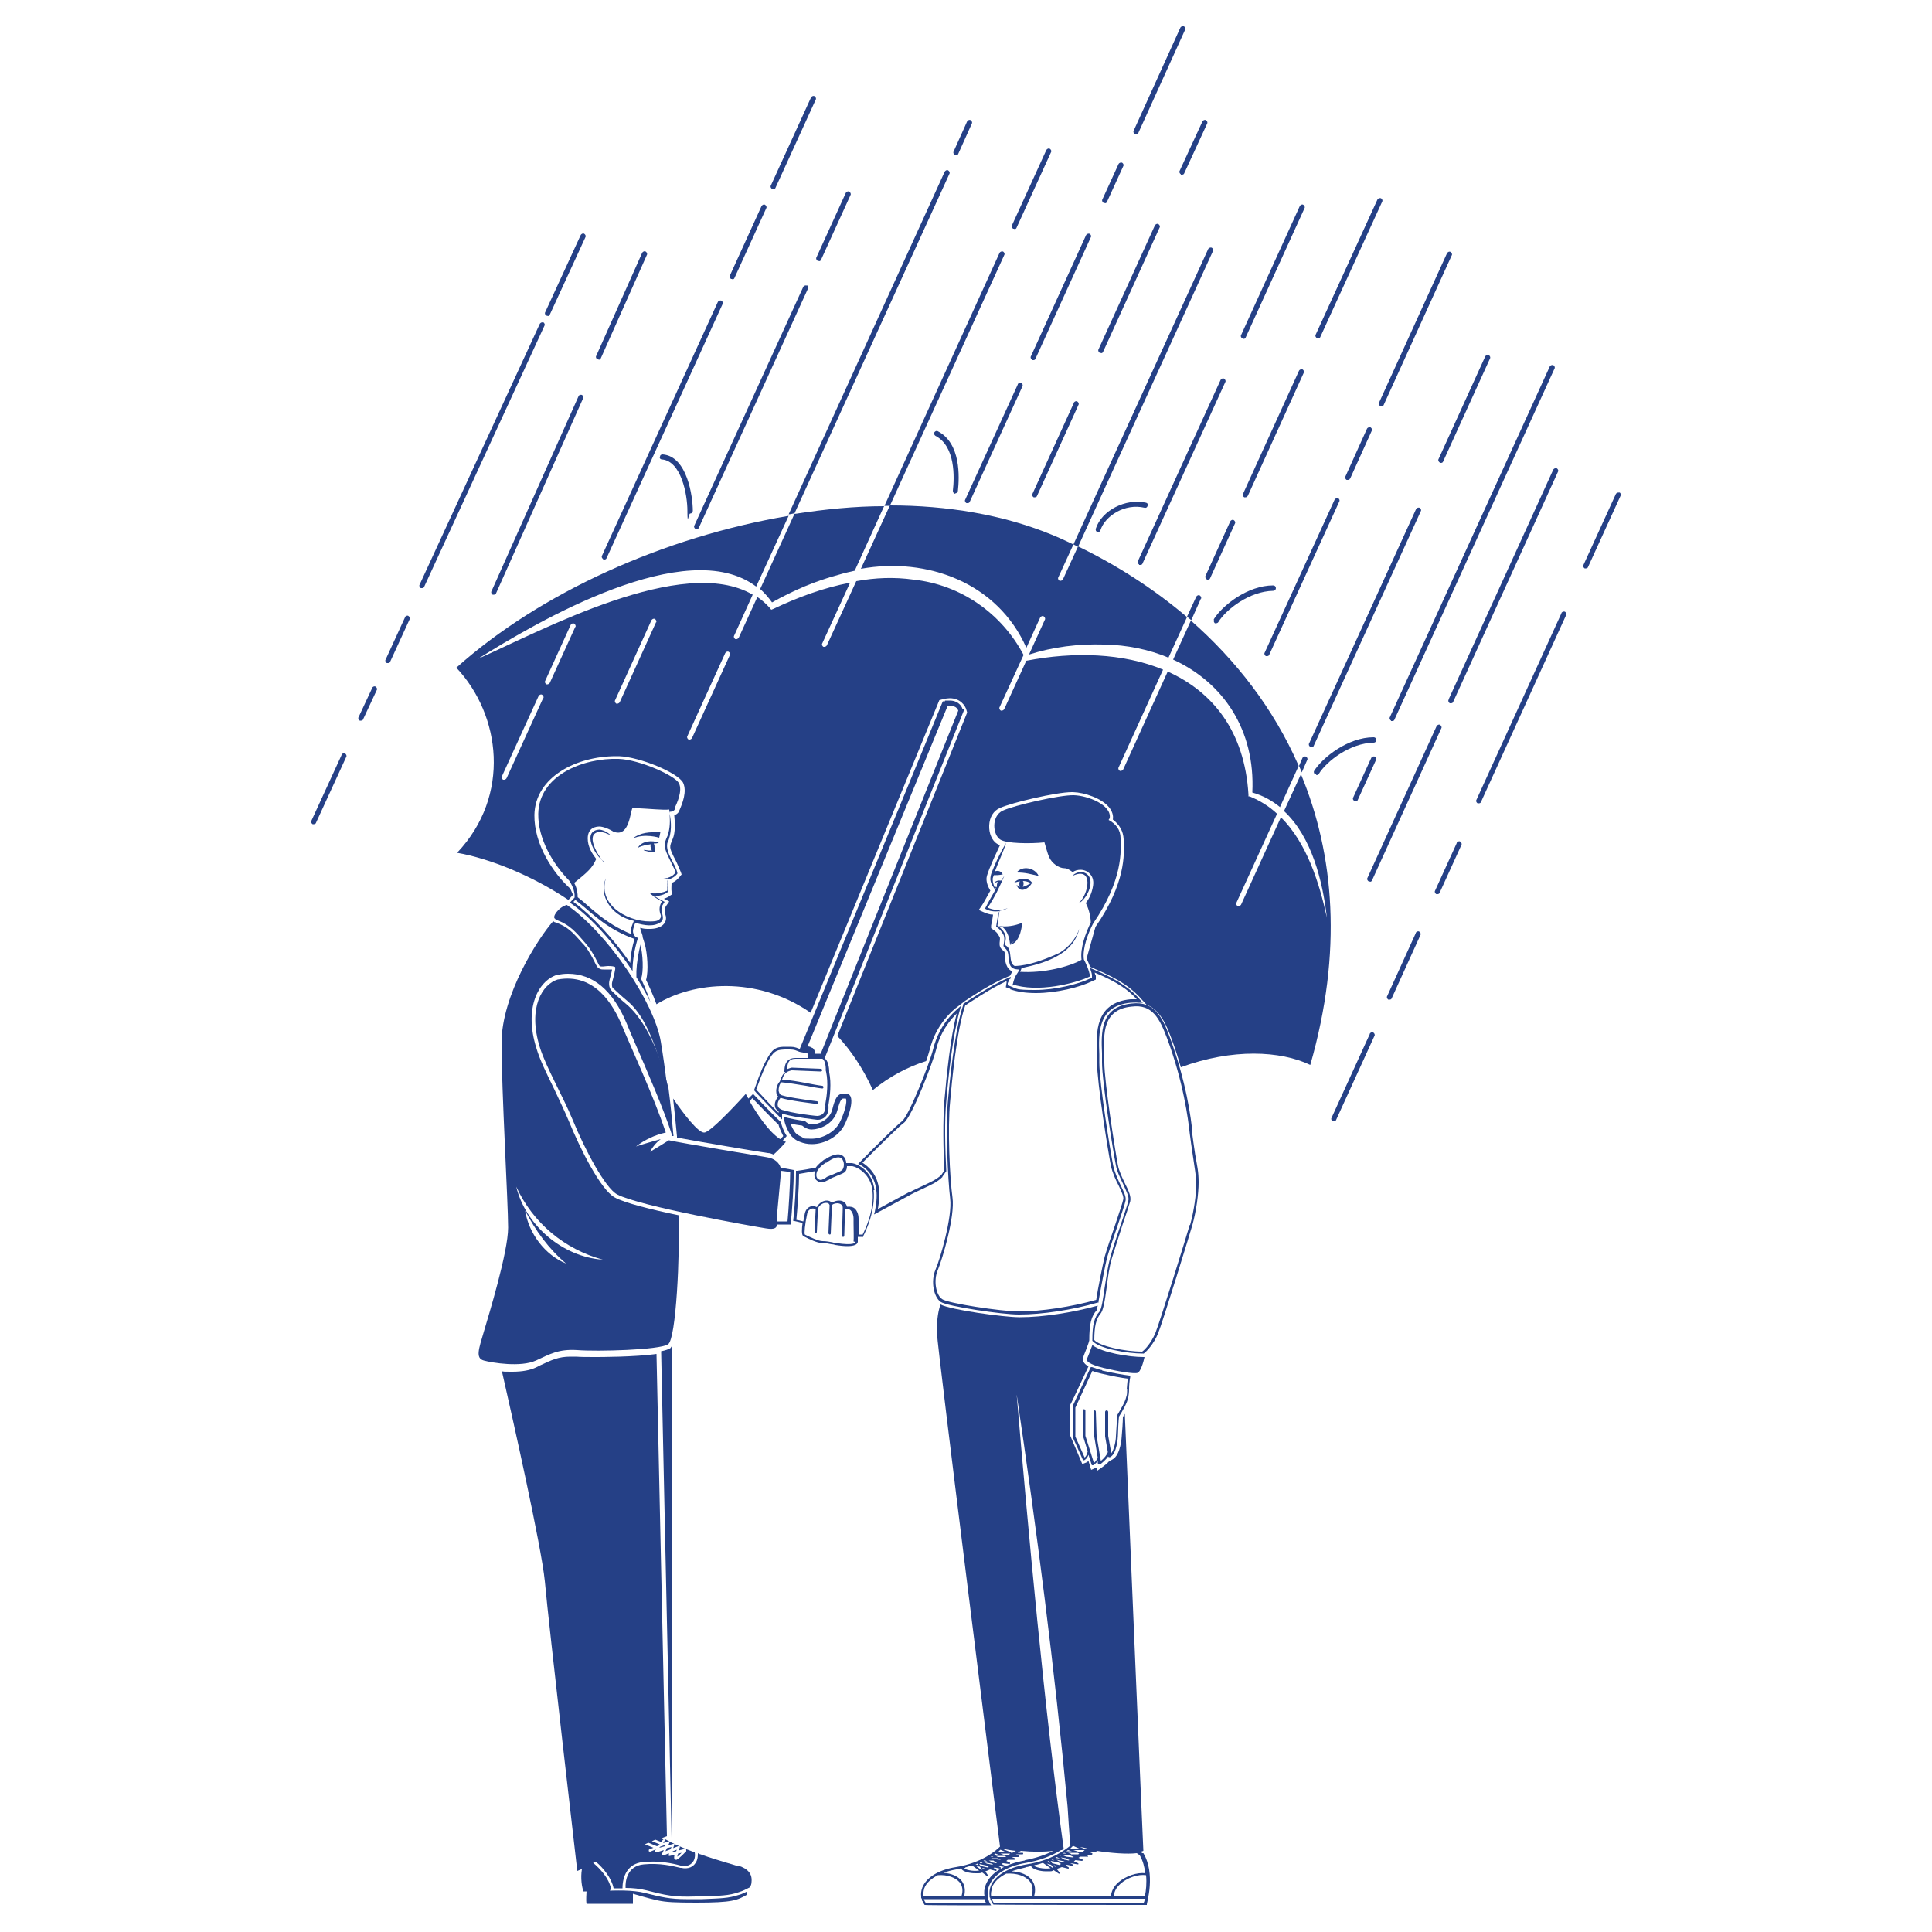 <?xml version="1.0" encoding="UTF-8"?>
<svg id="Layer_1" xmlns="http://www.w3.org/2000/svg" version="1.1" viewBox="0 0 500 500">
  <!-- Generator: Adobe Illustrator 29.1.0, SVG Export Plug-In . SVG Version: 2.1.0 Build 142)  -->
  <defs>
    <style>
      .st0 {
        fill: #254086;
      }
    </style>
  </defs>
  <polygon class="st0" points="170.6 478.2 172.1 477.8 172.3 477.4 170.9 477.9 170.6 478.2"/>
  <polygon class="st0" points="173.8 478 172.6 478.3 172.2 479.1 173.5 478.6 173.8 478"/>
  <path class="st0" d="M190.8,482.9c-1-.3-1.9-.6-3-.9-1.7-.5-3.7-1.1-6.5-2.1-.2,0-.5-.2-.7-.3,0,.6,0,1.3-.3,2-.7,1.6-2.2,2.2-4,1.8h-.2c-2.1-.5-5.4-1.3-9.5-.9-4.4.4-4.8,4.5-4.7,6.1,1.9,0,3.7.2,5.3.6,5.1,1.3,7.1,1.8,12.9,1.6h1.8c4.6-.2,6.7-.2,9.3-1.1,1-.3,2-.8,2.9-1.3.2-.4.4-.8.4-1.4.2-2-.9-3.4-3.5-4.2Z"/>
  <path class="st0" d="M158.1,488.7c-.5-2.6-2.8-5.1-4.6-6.6l.7-.3c2,1.7,4.1,4.3,4.6,6.9.8,0,1.5,0,2.3,0,0-3.1,1.3-6.4,5.3-6.8,4.2-.4,7.5.3,9.7.9h.2c2.1.5,3-.8,3.3-1.4.3-.7.3-1.4.2-2-3.3-1.2-6.3-2.6-7.8-3.5.1.1.2.3,0,.5l-.4.6,1.2-.4c.1,0,.3,0,.4,0,0,.1.1.2,0,.4l-.3.6,1.3-.4c.1,0,.3,0,.3,0,0,0,.1.2,0,.3l-.3.8,1.3-.5c.1,0,.3,0,.4,0,0,.1.1.2,0,.4-.1.2-.2.5-.3.7l1.6-.4c.1,0,.3,0,.4.2,0,.1,0,.3,0,.4-.2.2-1.8,1.9-2.5,2.2,0,0-.1,0-.2,0-.1,0-.2,0-.3-.1,0,0-.3-.3,0-1.2l-1.2.3c-.1,0-.3,0-.3,0,0,0-.1-.2,0-.3v-.4c.1,0-1.4.6-1.4.6-.1,0-.3,0-.4,0,0,0-.1-.2,0-.4l.5-1-1.9.6c-.1,0-.3,0-.4-.1,0-.1,0-.3,0-.4l.3-.3-1.5.6c-.2,0-.4,0-.4-.2,0-.2,0-.4.2-.4l1-.4-2.2-.9.9-.4,2.2.9s0,0,0,0l.5-.2.2-.3-2-.8.9-.4,1.5.6.4-.5c.1-.1.3-.2.4,0-.3-.2-.5-.3-.7-.4,0,0-.1,0-.2,0l1.6-.6-2.7-124.8c-5.5.8-15,.8-15.6.8-2.2,0-4,0-5.2-.1-.5,0-1.1,0-1.5,0-3.1,0-4.9.9-7.7,2.2l-1.2.6c-1.5.7-3.5,1.1-6.1,1.1s-1.8,0-2.7-.1c2.7,11.9,10.2,45.2,11.1,54.3,1,11.2,8.4,75,8.4,75l1.2-.5c-.4,2.4,0,4.7.4,5.8,1.3,0,2.8,0,4.3,0,.8,0,1.7,0,2.5,0Z"/>
  <path class="st0" d="M181.8,491.5h-1.8c-.9,0-1.7,0-2.4,0-4.2,0-6.3-.5-10.7-1.6-3.1-.8-7.5-.7-11.3-.5-1.3,0-2.6,0-3.8,0,0,.7-.2,2.2,0,3.3h12v-2.6s4,1.2,6.3,1.7c2.3.5,4.6.6,10.2.6,9.3,0,10.5-.6,13.1-2.1v-.8c-1,.5-2,.9-2.2.9-2.7.9-4.8.9-9.5,1.1Z"/>
  <path class="st0" d="M175.3,480.5c.3-.2.7-.6,1.1-1l-.9.2c-.1.3-.2.5-.2.7Z"/>
  <path class="st0" d="M175.2,478.7l-1.1.4v.3c-.1,0,.9-.3.9-.3,0-.1.1-.3.2-.4Z"/>
  <path class="st0" d="M138.5,352.2c3.9-1.8,6-3.1,10.9-2.8,5,.4,21.3,0,23.5-1.5,2.1-1.4,3.1-23.4,2.7-33.4-7.2-1.5-14-3.2-16.5-4.6-3.7-2-9.1-12.9-11.9-19.8-1.1-2.6-2.5-5.5-3.8-8.3-1.9-3.9-3.7-7.5-4.6-10.6-3.2-10.2.4-17.3,5.3-18.9,1.1-.2,2-.3,2.9-.3,6.5,0,11.6,4.3,15.2,12.9.5,1.3,1.3,3.1,2.2,5.2,2.9,6.7,7.3,16.7,9.6,23.9,0,0,.2,0,.3,0-.4-4.4-.8-8.6-1.3-12.4-3.1-12.1-7.1-18.6-11.1-21.9-1.5-1.2-3.1-2.8-3.6-3.3-.9-.9-.7-2.3-.5-3,.2-.8.5-1.8.6-2.5-.2,0-.4,0-.7,0h0c-.2,0-.4,0-.6,0-.3,0-.6,0-.8,0-.5,0-.9,0-1.3-.3-.4-.2-.6-.6-1.1-1.6-.6-1.2-1.5-3-2.8-4.5l-.3-.3c-2.4-2.7-3.8-4.4-7.1-5.5-.2,0-.4-.2-.5-.3,0,0,0,.1-.2.2-3.7,4.2-13.2,18.9-13.2,31.3s1.7,41.5,1.7,47.8-5,22.6-6.3,27c-1.3,4.4-2.2,6.8,0,7.4,2.2.6,9.6,1.8,13.5,0ZM135.9,313.3c2.7,5.2,6.1,9.9,10.6,13.7-5.5-2.2-9.7-7.9-10.6-13.7ZM156,326c-10.4-.7-20-8.9-22.4-18.9,4.3,9.4,12.5,16.2,22.4,18.9Z"/>
  <path class="st0" d="M173.8,475.6s0,0,0,0h.2c0,.1,0-127.4,0-127.4-.2.3-.4.5-.5.7-.5.3-1.3.6-2.4.8l2.7,125.9Z"/>
  <path class="st0" d="M156.1,223c-1.4-1.7-4.8-7.3-1-7.7,1,0,2.1.4,3.1,1-.8-.8-1.8-1.4-3-1.6-4.8.2-1.3,6.7,1,8.2Z"/>
  <path class="st0" d="M165.1,219.4c1.1-.6,2.1-.7,3.3-.9,0,.2-.1.5,0,.8,0,.3.2.6.3.8-.3,0-.8,0-.9,0-1.6-.3-1.7-.1,0,.3.5,0,1.1.2,1.6,0,0-.3,0-.5,0-.8,0,0,0-.1,0-.2,0-.4,0-.7-.2-1.1.4,0,.8,0,1.3-.2-1.7-.7-4.2-.5-5.3,1.1Z"/>
  <path class="st0" d="M163.8,217c3-1.4,6.8-.2,6.8-.2l.3-1.4c-2.9-.1-5,0-7.2,1.6Z"/>
  <path class="st0" d="M261.9,254.7c6.6,2.3,16.4-.2,20.2-2-.2-1.6-1.2-3.7-1.6-4.4,0,0,0,0,0,0-.4-2.9,1.1-6.8,2.4-9.3,7.8-11.4,7.2-18.8,7.1-22.1,0-2.1-1.2-3.7-3.1-4.7.1-.2.3-.4.3-.5.5-3.4-5.7-5.8-9.3-5.9-3.6-.1-15.4,2.6-18.4,4-3,1.4-2.6,6.3-.6,7.5,1.6,1,7.6,1.1,11.4.7.4,1.3.8,2.9,1.2,3.8.7,1.6,2.5,2.9,4,2.9.7,0,1.4.5,2.1,1,.6-.4,1.3-.6,2-.6,1,0,1.9.4,2.5,1.1.5.5,1,1.5.8,2.9-.3,2.1-1.1,3.6-1.9,4.6.6,1.2,1.2,2.9,1.3,5-1.3,2.7-2.8,6.6-2.4,9.7-3.2,1.8-9.9,3.5-15.9,3.1.2-.4.3-.7.4-1,.8-.1,1.7-.4,2.3-.5,5.3-1.3,11.3-3.8,12.6-9.6-.8,2.5-2.8,4.8-5.1,6.2-3.5,1.6-7.8,3.3-11.6,3.4-1.8-.9-.4-4.2-2.3-5.3-.4-.3,0-1.2,0-1.8,0-1.5-1-2.5-2.1-3.3.4.1.8.2,1.2.3,1.4,1,1.9,3.1,2,4.6h0c1.1-.2,1.8-1.1,2.3-2.1.5-1.1.7-2.4.9-3.6-2,.8-4.2,1.2-6.3.8,0,0-.1-.1-.2-.1.3-.6.3-2.7.6-3.8.7-.1,1.5-.3,2.1-.7-1.7.8-3.6.6-5.2-.1,1.8-2.6,3.1-5.4,4.3-8.2-.3.4-.5.8-.8,1.2-.7-.1-1.4,0-1.9.7.3-.2.7-.3,1-.4,0,.2-.2.5-.2.8,0,.2,0,.3,0,.4,0,0-.1.2-.2.3-.1-.2-.2-.3-.4-.5,0,.3.2.5.3.7,0,0,0,.1-.1.2-.4-.9-.7-1.7-.7-2.6,0-.3.2-.7.3-1,.8,0,1.2,0,2.3-.2-.3-.8-1.2-1.1-2-.8.9-2.5,2.1-4.9,2.9-7.4-1.2,2-2.2,4-3.1,6.1-.4,1.1-1,2-1,3.4.1,1.1.7,1.9,1.3,2.7-.9,1.6-1.8,3.1-2.6,4.7v.2c1,.6,2.4.8,3.6.6-.4,1.3-.6,2.7-.8,4,.6.4,1.1.9,1.5,1.5.9,1.1.6,2.1.4,3.4,0,.3.2.5.3.6,1.3,1,.8,2.3,1.2,3.7.2,1.6,1.3,1.9,2.6,1.9-.1.3-.3.7-.6,1.1-.8,1-1.2,3.2-1.2,3.2ZM262.4,243.6c-.3.3-.6.5-1,.6.4-.2.7-.4,1-.6ZM258.8,227.8s0,0,0,0c0,0,0,0,0,.1,0,0,0-.1,0-.1Z"/>
  <path class="st0" d="M261.4,253.5l.2-.7-.7.3c-4.8,2-11.5,6.7-11.6,6.7h0c0,0,0,.2,0,.2-2.3,6.8-3.6,20.6-4,25.1-.6,7,0,20.1.6,25.1.6,4.7-2.6,15.7-3.8,18.4-1.3,3.1-.4,7.1,1.3,8.3,1.7,1.2,16,3.3,20.2,3.3h.2c5.8,0,13.9-1.2,20.3-3.1h.2c0,0,0-.3,0-.3.3-1.9,1.8-9.8,2.2-11.3.7-2.4,1.8-5.6,2.8-8.5.9-2.7,1.8-5.3,2-6.3.2-.9-.5-2.4-1.3-4-.7-1.5-1.5-3.2-1.9-5-.7-3.4-3.6-21.4-3.6-26.7s0-1.4,0-2.1h0c-.2-5.4-.5-12.6,8.1-13.4.6,0,1.3-.1,2,0,.1,0,.2,0,.3,0h.9c0,.1-.6-.6-.6-.6-2.4-2.8-5.4-5.2-12.4-8.1l-.7-.3.2.7c.2.5.3,1,.3,1.3v.5c0,0-.4.2-.4.2-3.1,1.5-9.1,3-14.3,3s-4.6-.3-6.5-1l-.6-.2v-.6c.2-.2.2-.6.4-1.1ZM261.4,256c1.9.7,4.2,1,6.7,1,5.3,0,11.4-1.5,14.6-3.1l.9-.4v-1c-.2-.2-.2-.5-.3-.8,6,2.5,8.7,4.5,10.9,6.9-.5,0-1.1,0-1.6,0-9.3.9-8.9,8.8-8.7,14h0c0,.9,0,1.6,0,2.2,0,5.4,2.9,23.4,3.6,26.9.4,1.8,1.2,3.6,2,5.1.6,1.3,1.4,2.9,1.2,3.6-.2,1-1.1,3.5-2,6.3-1,2.9-2.1,6.1-2.8,8.5h0c-.4,1.5-1.9,8.9-2.2,11.2-6.3,1.8-14.3,3-19.9,3h-.2c-4.4,0-18.4-2.1-19.8-3.2-1.5-1-2.3-4.7-1.1-7.5,1.2-2.9,4.5-13.9,3.8-18.8-.7-5-1.3-17.9-.6-24.9.4-4.5,1.6-18.1,3.9-24.8.8-.5,6.3-4.3,10.7-6.3,0,.2,0,.3,0,.4l-.2,1.2,1.2.4Z"/>
  <path class="st0" d="M308.6,293.2c-.3-3.6-1.6-13.3-5.9-24.9-1.9-5.1-4-9.3-9.8-8.6-8.3.8-7.9,7.8-7.7,12.9,0,.8,0,1.6,0,2.3,0,5.3,2.9,23.2,3.6,26.7.3,1.7,1.2,3.4,1.9,4.9.8,1.8,1.6,3.3,1.3,4.3-.2,1-1.1,3.5-2,6.3-1,2.9-2.1,6.1-2.7,8.5-.6,2.1-1,5-1.4,7.5-.4,2.8-.8,5.8-1.4,6.4-1.3,1.4-1.8,3.4-1.8,7.3h0c0,.1,0,.2,0,.2,1.6,2,9,3.3,13.1,3.3h.2c.8-.6,2.6-2.5,3.7-5.2,1.1-2.6,8.4-26.3,8.9-28.1,1-3.6,1.6-8.1,1.6-11s-.4-4.3-.9-7.3c-.3-2-.6-4.1-.8-5.7ZM307.9,317c-.5,1.8-7.8,25.4-8.9,28-1.1,2.6-2.7,4.3-3.4,4.8-4.5,0-11-1.4-12.4-3,0-3.6.5-5.5,1.6-6.8.7-.8,1.1-3.1,1.6-6.8.3-2.5.7-5.4,1.3-7.4.7-2.3,1.8-5.6,2.7-8.5,1-2.9,1.8-5.4,2.1-6.4.3-1.3-.5-2.9-1.4-4.7-.7-1.5-1.5-3.1-1.8-4.7-.7-3.7-3.5-21.5-3.5-26.5s0-1.5,0-2.3c-.2-5.1-.5-11.5,7.1-12.2h0c5.3-.7,7.2,3.1,9.1,8.1,4.3,11.5,5.5,21.1,5.9,24.7.2,1.6.5,3.7.8,5.7.4,2.8.9,5.6.9,7.2,0,2.9-.6,7.2-1.6,10.8Z"/>
  <path class="st0" d="M294.4,355.3c.7-.2,1.5-2.6,1.8-4.1h0s-.3,0-.3,0c-3.6,0-10.7-1.1-13.2-3.1-.5,1.3-1.2,3.2-1.4,3.6-.3.5.6,1.4,4.2,2.3,3.7.9,7.9,1.6,8.9,1.3Z"/>
  <path class="st0" d="M285.3,354.6c-1-.2-1.9-.5-2.7-.8-.2,0-.4,0-.4.2l-4.6,9.9s0,0,0,.2v7.7c0,0,0,0,0,.1l2.6,5.8c0,0,.1.2.2.2,0,0,0,0,.1,0s.1,0,.1,0c0,0,.7-.3,1.1-1.4l.8,2.5c0,0,0,.2.2.2,0,0,0,0,.1,0s0,0,.1,0c0,0,.6-.3,1.2-1.1v.6c.1.1.2.2.3.3,0,0,0,0,.1,0,0,0,.1,0,.2,0,.5-.4,1.5-1.2,2.1-2.1,0,0,0,.2.2.2.1,0,.2,0,.3,0,1.8-.9,2-5.3,2-5.4,0-.9.2-4.5.3-5.1,1-1.6,2.1-3.5,2.4-5,.1-.6.2-1.3.2-2.1,0-1,.1-2.1.3-3.1,0,0,0-.2,0-.3,0,0-.1-.1-.2-.1-1.7-.2-4.4-.7-7.1-1.3ZM291.7,359.4c0,.8,0,1.5-.2,2-.3,1.5-1.7,3.7-2.4,4.9,0,0,0,.1,0,.2,0,0-.2,4.2-.3,5.2,0,1.2-.5,3.5-1.2,4.4l-.8-4.5v-6.2c0-.2-.2-.4-.4-.4s-.4.2-.4.4v6.3s.7,4.1.7,4.1c-.2.7-1,1.6-1.8,2.3l-1.1-6.5-.2-6.3c0-.2-.2-.3-.3-.3h0c-.2,0-.3.2-.3.4l.2,6.4.9,5.5c-.4.7-.7,1.1-1,1.3l-1-3.2s0,0,0,0l-1.2-3.8c0-.6,0-5.7,0-6.5,0-.2-.1-.3-.3-.4h0c-.2,0-.3.1-.3.3,0,.8,0,6.4,0,6.6,0,0,0,0,0,.1l1.2,3.9c-.2.9-.5,1.4-.8,1.6l-2.4-5.4v-7.5l4.4-9.5c.7.3,1.5.5,2.4.7,2.6.6,5.1,1.1,6.8,1.3-.2,1-.2,2-.3,2.8Z"/>
  <path class="st0" d="M202,302.1h0c-.3-1-1.4-2.3-3.5-2.6-2.5-.4-22.2-3.7-25.4-4.4-1.6,1-3.2,2-4.9,3,.7-1.3,1.6-2.4,2.8-3.3-2.1.6-4.3,1.2-6.4,1.9,2.2-1.7,4.9-3,7.7-3.6-3.1-9.4-9.3-22.7-11.3-27.6-2.2-5.3-7-13.8-16.7-12-3.9,1.2-7.8,7.2-4.6,17.5,1.6,5.2,5.9,12.5,8.5,18.8,3.2,7.8,8.4,17.6,11.5,19.3,5.8,3.1,35.4,8.3,38.5,8.8,2.4.4,2.8-.2,2.9-1h3.5c.4-3.1.9-11.1.8-14.1l-3.3-.6ZM203.9,316.1h-2.9c0,0,0-.2,0-.2,0-1.3,1.1-11.5,1.1-12.9h0c0,0,2.4.3,2.4.3,0,3.1-.4,9.7-.7,12.9Z"/>
  <path class="st0" d="M226.3,308c-.5-5-4.4-6.8-5.8-7-.3,0-.8,0-1.5,0,0-.7-.3-1.4-.8-1.8-1.2-1.1-3.5,0-4.7.9h-.2c-.6.5-1.4,1-2.2,2.1h-.1c-1.5.3-3.1.6-4.7.8h-.3s0,.3,0,.3c0,3.3-.3,9.3-.7,12.4v.3s.3,0,.3,0c.6.1,1.3.3,2.1.5-.2,1.5-.3,3.1.2,3.4,0,0,.2.1.4.2,1,.5,3.1,1.6,4.5,1.6,1.1,0,1.7.2,2.4.3.3,0,.7.1,1,.2,1.2.2,2.3.3,3.1.3,1.7,0,2.6-.4,2.7-1.1,0-.3,0-.8,0-1.3.1,0,.2,0,.3,0,.3,0,.6,0,.9,0h.2s0-.2,0-.2c.8-1.5,3.2-6.8,2.7-11.9ZM213.7,300.9h.2c1.4-1.1,3.1-1.8,3.9-1.1.4.4.6,1,.6,1.6s-.2,1.3-.6,1.5c-.4.3-1,.5-1.7.8-.6.3-1.3.5-1.9.8-.2,0-.3.2-.5.3-.9.5-1.3.8-2,.3-.7-.5-.4-1.8-.1-2.2.7-1.1,1.4-1.5,2.1-2ZM221.4,321.4c0,.2-.4,1-5,.3-.4,0-.7-.1-1-.2-.7-.1-1.4-.3-2.5-.3-1.2,0-3.3-1.1-4.2-1.5-.2-.1-.4-.2-.4-.2-.2-.3,0-2.6.6-5.4.2-.9.8-1.2,1.1-1.3.4-.1.8,0,1.1.1l-.3,5.8c0,.2.1.3.3.4h0c.2,0,.3-.1.3-.3l.3-6c.2-.8,1.2-1.5,2-1.5.4,0,.8,0,1,.6,0,0,0,0,0,0l-.3,7.2c0,.2.1.3.3.4h0c.2,0,.3-.1.3-.3l.3-7c0,0,0-.1,0-.2,0-.3.7-.6,1.4-.6h0c.4,0,1.5.2,1.4,1.3l-.2,7.1c0,.2.1.3.3.3h0c.2,0,.3-.1.3-.3l.2-6.8c.5-.1,1-.1,1.3.1.5.4.9,1.2.9,2.3v1.2c0,1.7.1,3.9,0,4.7ZM223.1,319.5c-.3,0-.6,0-.9,0,0-.9,0-1.9,0-2.9v-1.2c0-1.3-.5-2.3-1.2-2.8-.3-.2-.9-.4-1.8-.3-.2-.9-.9-1.6-2-1.6-.7,0-1.4.2-1.9.6-.3-.4-.8-.6-1.3-.6h-.1c-.9,0-2,.7-2.5,1.7-.4-.2-1-.3-1.5-.2-.8.2-1.4.9-1.6,1.8,0,0-.2,1-.4,2.1-.7-.2-1.3-.3-1.8-.4.3-3.1.7-8.6.7-11.9,1.4-.2,2.7-.5,4.1-.7-.2.8-.3,1.9.6,2.5.4.3.7.4,1.1.4.6,0,1.1-.3,1.7-.6.2,0,.3-.2.5-.3.5-.3,1.2-.5,1.8-.8.7-.3,1.3-.5,1.8-.8.5-.3.8-.9.8-1.7.6,0,1.1,0,1.4,0,1.5.3,4.8,2.2,5.2,6.4.5,4.8-1.7,9.7-2.6,11.4Z"/>
  <path class="st0" d="M243.9,304.5l1-1.4h0c-.3-5.6-.5-13.2,0-18.1.6-7.1,1.7-17.2,3.5-23.6l.3-1.1-.9.8c-4,3.5-5.6,7.6-6.3,10.4-1,4-6.4,17.5-8.1,18.7-1.2.9-6.7,6.3-11,10.7l-.3.3.4.2c1.2.6,3.9,2.6,4.3,6.7.2,1.6,0,3.5-.4,5.5l-.2.7,9.6-5.2c1.1-.6,2.1-1,3.1-1.5,1.9-.9,3.6-1.6,5-3ZM235.5,308.4l-8.3,4.5c.3-1.8.4-3.4.3-5-.4-4.1-2.9-6.1-4.3-7,6-6,9.7-9.6,10.7-10.3,2.1-1.5,7.6-15.8,8.4-19.1.6-2.5,2-6,5.3-9.2-1.7,6.5-2.6,15.9-3.2,22.6-.4,5-.3,12.5,0,18l-.8,1.2c-1.3,1.2-2.9,1.9-4.8,2.8-1,.5-2,.9-3.1,1.5Z"/>
  <path class="st0" d="M283.9,339c0-.1.2-.3,0,0h0Z"/>
  <path class="st0" d="M295.6,479.6c-.1-.1-.3-.3-.4-.4.2,0,.5-.1.7-.2-.5-10.6-3.3-77.5-4.8-113.1-.2.3-.4.6-.5.9,0,.9-.2,4.1-.3,4.9,0,0-.2,4.8-2.4,6l-.9.5c-.5.6-1.1,1-1.6,1.4l-1.4,1v-.9c-.3.1-.5.2-.5.2l-1.1.5-.7-2.3c-.3.2-.5.4-.6.4l-1,.4-3.1-7.3v-8.1c.1,0,4.7-9.9,4.7-9.9-.8-.4-1.1-.8-1.3-1.2-.2-.4-.2-.9,0-1.3,0-.2.5-1.2,1.3-3.5l.2-.7h0c0-4.2.5-6.3,2-7.9,0-.4.1-.8.2-1.1-6.5,1.8-14.3,3-20.1,3h-.2c-3.9,0-17.8-1.9-20.4-3.3-.8,2.2-1,5.1-.9,7.6,0,2.9,15.5,126,16.3,132.7-1,1-4.6,4.2-11.4,5.3-4.5.7-7.7,2.7-8.7,5.3-.3.8-.4,1.6-.3,2.3h0v.4c.1.1.2.2.2.4,0,.2,0,.3.2.5.1.3.3.6.5.9h.1c0,.1,17.1.1,17.1.1h0l-.3-.5c-.2-.3-.3-.7-.4-1,0,0,0-.1,0-.2-.3-1.1-.3-2.2.2-3.4,1.2-2.9,4.7-5.1,9.6-5.9,3.4-.6,6.4-1.7,9-3.3h.2c.2-.1.3-.2.5-.2-5-36.2-9.2-82.4-12.2-117.8,5.2,35.1,9.8,70.6,13.2,106.9,0,0,.5,8.1.7,9.7,0,0,.2,0,.3,0-1.6,1.4-5.3,4.1-11.6,5.1-4.8.8-8.2,2.9-9.3,5.6-.3.8-.4,1.7-.3,2.5h0v.4c.1.1.2.3.2.4,0,.2.1.4.2.5.2.4.3.7.6,1h.1c0,.1,39.6.1,39.6.1h0v-.2c0,0,0,0,0,0,0-.3,2.3-7.9-.9-13.2h0ZM262.3,480.1h0s0,0,0,0h0ZM255.6,483.3l-1.8-.4-.4-.5,1.9.4.6.4c0,0-.2.1-.3.1ZM254.1,483.9c0,0-.1,0-.2,0l-1.3-1,1,.2.5.7s0,0,0,0ZM249.8,483.3c.7-.2,1.2-.4,1.8-.5l1.8,1.3c-1.8.3-3.6-.3-4-.6,0,0,.2,0,.4-.1h0ZM252.9,482.3l.3.4-.8-.2c.2,0,.4-.1.5-.2ZM253.9,481.9l.4.3h-.7c0-.2.2-.2.3-.3ZM254.9,481.4l.6.4-1-.2c.1,0,.2-.1.3-.2ZM255.7,481h.2c0,0-.3,0-.3,0,0,0,0,0,0,0ZM256.7,480.4l.4.2h-.7c0,0,.2-.1.2-.2ZM257.6,479.7l.8.3h-1.1c.1-.1.2-.2.3-.3ZM258.9,478.7l1.6.7h-2.3c.3-.3.5-.5.7-.7ZM254.2,483.4l.8.2c-.2,0-.3.1-.5.2l-.3-.4ZM255.5,482.4l-.6-.4,1.7.3.4.2c0,0-.1,0-.2.1l-1.3-.3ZM256.8,482l-.9-.5h1.2c0,.1.9.6.9.6,0,0-.1,0-.2.1l-1-.2ZM258.3,481.8h0s0,0,0,0h0ZM257.1,481.2l-.6-.3h1.7c0,0,.8.4.8.4,0,0-.1,0-.2,0l-1.8-.2ZM259.4,481.1h0s0,0,0,0h0ZM258.3,480.6l-.6-.3h2.3c0,0,.4.2.4.2,0,0-.1,0-.2.1h-1.8ZM261.1,480.1h-1.1s-1.1-.4-1.1-.4h2.5c-.1.2-.3.3-.4.4ZM261.7,479.4l-2.5-1s0,0,0,0c1.1.2,2.4.5,3.7.6-.3.2-.6.3-.9.5h-.4ZM239.2,488.7c.5-1.4,1.8-2.5,3.5-3.4,2.5-.2,4.6.6,5.7,1.9.7.9.9,2.2.4,3.6h-9.8c-.1-.7,0-1.4.2-2.1ZM239.6,492.5c-.2-.3-.4-.6-.5-1,0,0,0,0,0,0h15.7c0,.3.2.7.4,1h-15.6ZM265.2,481.5c-5.2.9-8.9,3.2-10.1,6.3-.4,1-.5,2-.3,3h-5.3c.4-1.6.2-2.9-.6-4-.9-1.2-2.7-2-4.7-2.1,1-.4,2.1-.7,3.3-.9.4,0,.8-.2,1.3-.3,0,.1,0,.2.2.4.5.5,1.9.9,3.4.9s1.2,0,1.8-.2l1.2.9s0,0,.1,0,.1,0,.1,0c0,0,0-.2,0-.3l-.6-.9c.4-.1.8-.3,1.2-.5l1.5.4c0,0,.2,0,.2-.1,0,0,0-.2,0-.2l-.8-.5c0,0,.2,0,.3-.1l1.4.3c0,0,.2,0,.2-.1,0,0,0-.2,0-.2l-.7-.4s0,0,.1,0l1.7.3c0,0,.2,0,.2-.1,0,0,0-.2-.1-.2l-1-.5c.1,0,.2-.2.4-.2l1.6.2s0,0,0,0c0,0,.2,0,.2-.2,0,0,0-.2-.1-.2l-.9-.4c.1,0,.3-.2.4-.3h1.7c0,0,0,0,0,0,0,0,.2,0,.2-.2,0-.1,0-.2-.1-.2l-.8-.3h0s1.7,0,1.7,0h0c0,0,.2,0,.2-.2s0-.2-.1-.2l-.7-.3h1.7c0,0,0,0,0,0,.1,0,.2,0,.2-.2,0-.1,0-.2-.2-.2h-1.2c.3-.2.5-.3.8-.5,3,.3,6,.3,8.4,0-2.2,1.1-4.6,1.9-7.3,2.4ZM282.7,478.6h-.3s0,0,0,0c0,0,.1,0,.2,0ZM281.5,479.3h-.2s0,0,0,0h.1ZM274.3,482.7l-2-.5-.4-.6,2,.4.7.4c-.1,0-.2.1-.3.2ZM272.6,483.4c0,0-.1,0-.2,0l-1.5-1.1,1.1.3.6.7s0,0,0,0ZM268,482.7c.7-.2,1.3-.4,1.9-.6l2,1.4c-1.9.3-4-.3-4.4-.7,0,0,.2,0,.5-.2h0ZM271.4,481.6l.4.5-1-.2c.2,0,.4-.2.6-.3ZM272.4,481.2l.5.3-.8-.2c.1,0,.2,0,.3-.1ZM273.5,480.6l.8.4-1.2-.2c.1,0,.3-.1.4-.2ZM274.3,480.2h.3c0,.1-.4,0-.4,0,0,0,0,0,.1,0ZM275.4,479.5l.6.2h-.9c.1,0,.2-.2.3-.2ZM276.4,478.8l1,.3h-1.4c.1-.1.2-.2.4-.3ZM280.7,478.5l-1.2-.5c.6.1,1.3.2,1.9.4,0,0-.2,0-.3.2h-.5ZM277.7,477.7l1.8.8h-2.6c.3-.3.6-.6.8-.8ZM272.7,482.7l.9.2c-.2,0-.4.2-.6.2l-.3-.4ZM274.1,481.7l-.7-.4,1.9.4.4.2c0,0-.2,0-.2.1l-1.4-.3ZM275.5,481.3l-1-.6,1.3.2,1,.5c0,0-.2,0-.2.1l-1-.2ZM277.1,481h.2s0,0,0,0h-.1ZM275.9,480.5l-.7-.3h1.8c0,0,.9.4.9.4,0,0-.1,0-.2.1l-1.9-.2ZM278.3,480.3h.2s0,0,0,0h-.1ZM277.2,479.8l-.8-.3h2.5c0,0,.4.2.4.2,0,0-.2.1-.2.2h-1.9ZM279,479.2l-1.2-.4h2.9c-.2.2-.3.3-.5.4h-1.2ZM265.5,483.2c.5,0,.9-.2,1.4-.3,0,.1,0,.3.2.4.5.5,2,1,3.7,1s1.3,0,1.9-.3l1.3.9s0,0,.1,0,.1,0,.1,0c0,0,0-.2,0-.3l-.7-.9c.4-.2.8-.3,1.3-.5l1.6.4c0,0,.2,0,.2-.1,0,0,0-.2,0-.2l-.8-.5c.1,0,.2-.1.3-.2l1.5.3c.1,0,.2,0,.2-.1,0,0,0-.2,0-.2l-.8-.4s0,0,.1,0l1.8.3c.1,0,.2,0,.2-.1,0,0,0-.2-.1-.2l-1.1-.5c.1,0,.3-.2.4-.3l1.7.2s0,0,0,0c0,0,.2,0,.2-.2,0,0,0-.2-.1-.2l-1-.4c.2-.1.3-.2.5-.3h1.8c0,0,.2,0,.2,0,0-.1,0-.2-.1-.2l-.9-.3s0,0,0,0h1.9c0,0,0,0,0,0,0,0,.2,0,.2-.2s0-.2-.1-.2l-.9-.4h1.9c0,0,0,0,0,0,.1,0,.2,0,.2-.2,0,0,0,0,0,0,3.9.6,7.9.9,10.4.6.3.2.6.4.8.6.8,1.4,1.2,3,1.4,4.6-2.1-.3-5,.7-6.9,2.3-1.3,1.1-1.9,2.4-2,3.7h-19.9c.5-1.7.3-3.1-.6-4.3-1-1.3-2.9-2.1-5.2-2.2,1.1-.4,2.3-.7,3.6-1ZM296.3,490.7h-8c0-1.4.9-2.5,1.7-3.2,1.8-1.6,4.6-2.5,6.6-2.2.2,2,0,4-.3,5.4ZM256.7,488.5c.6-1.5,1.9-2.7,3.7-3.6,2.7-.2,5,.6,6.1,2,.8,1,.9,2.3.5,3.9h-10.5c-.1-.7,0-1.5.3-2.2ZM257.2,492.5c-.2-.3-.4-.7-.5-1.1,0,0,0,0,0,0h39.5c0,.1,0,.2,0,.3s0,0,0,0c0,.3-.1.5-.2.7h-38.7Z"/>
  <path class="st0" d="M263.9,228c0,.2-.1.4-.1.7s0,.6.2.8c-.3,0-.6-.3-.9-.5.7,2.3,3.1,1.1,3.9-.4.1,0,.2,0,.3.2-.8-1.8-3.6-1.8-4.8-.4.5-.1.9-.2,1.3-.3ZM266.9,228.5c-.8.4-1.5.9-2.2,1,.1-.2.2-.5.2-.8s0-.5-.2-.7c.7,0,1.4.2,2.2.6Z"/>
  <path class="st0" d="M263.1,225.8c2.3,0,3.5.4,5.7.9-.9-2.1-4.2-2.8-5.7-.9Z"/>
  <path class="st0" d="M279.1,233.8c2.4-1.1,4.9-6.8,1.4-8-1.1-.3-2.3.1-3,.9,5.7-2.7,4.3,4.9,1.5,7.2Z"/>
  <path class="st0" d="M193.7,284.3c-.3-.4-.5-.9-.7-1.2,0,0-8.8,9.8-10.7,10-1.5.2-5.3-4.7-8.1-8.8.4,3.4.7,6.7,1,9.8v.3c5.9,1.1,21.2,3.7,23.5,4,.6,0,1,.2,1.5.4,1-.9,2.1-2,3.2-3.3-.3,0-.5-.3-.8-.4.3-.3.6-.6,1-1.1-.7-1.1-1.3-2.6-1.5-3.6-3-2.8-7.2-7.3-7.2-7.3l-1.2,1.2ZM201.4,290.8c.2.9.8,2.2,1.3,3.2-.3.4-.6.6-.8.8-3.1-2-6.1-6.7-7.9-9.8h0s0,0,0,0h0c0,0,.7-.8.7-.8,1.2,1.2,4.2,4.4,6.6,6.7Z"/>
  <path class="st0" d="M249.1,183.5c-.2-.8-1.2-2.2-3.3-2.2s-.9,0-1.3.2h-.5c0,.1-37,89.9-37,89.9,0,0-.1,0-.2,0-1.2-.5-1.6-.5-2.9-.5-.2,0-.4,0-.6,0-1.8,0-3.1.1-4.5,2.6-1.1,1.9-1.9,3.6-3.6,8.5v.2c0,0,.7.8.7.8,1.5,1.6,3.9,4.1,5.9,6.1l.6.6v-1.5s.7.2.7.2c2.9.8,7.7,1.3,8.4,1.4,0,0,.1,0,.2,0,.5,0,1.3-.2,1.9-.8.7-.7.9-1.7.8-3,.4-2.3.8-5.6.2-8.5,0-1.3-.3-3.1-1.2-3.6l36-89.9v-.4ZM196.2,282.5l-.5-.5c1.8-5,2.5-6.4,3.5-8.1,1.3-2.2,2.2-2.2,4-2.3.2,0,.4,0,.6,0,1.3,0,1.6,0,2.6.4.6.3,1,.3,1.5.4.3,0,.7,0,1.2.3.1.2,0,.7-.1,1.1-1,0-1.9,0-2.9,0,0,0-.1,0-.2,0-2.7,0-2.9,2.2-2.9,3.6h.3c-.7.5-1.1,1.3-1.5,2.5-.6.6-1,1.8-.9,2.7,0,.5.2.9.5,1.2-.5.6-1.1,1.6-.8,2.7.1.5.5.8.9,1.1v.4c-1.9-1.8-3.9-4-5.3-5.5ZM213.8,277.4s0,0,0,0c.6,2.8.2,6.1-.2,8.3,0,0,0,0,0,0,.1,1.1-.1,2-.6,2.5-.5.5-1.2.6-1.5.6-.4,0-2.9-.3-5.3-.7h0c-1.1-.2-2.1-.4-2.8-.6h-.3c-.1-.1-.3-.2-.5-.2-.7-.2-1.2-.6-1.3-1.1-.2-.8.3-1.6.7-2.1,1.8.7,8.6,1.5,9.4,1.6,0,0,0,0,0,0,.2,0,.3-.1.3-.3,0-.2-.1-.4-.3-.4-3.2-.4-8.6-1.2-9.4-1.7,0,0,0,0,0,0-.3-.2-.4-.7-.5-1,0-.8.2-1.7.7-2.2,1.8.1,4.3.6,6.4.9,1.6.3,3.1.6,4.2.7,0,0,0,0,0,0,.2,0,.3-.1.3-.3,0-.2-.1-.4-.3-.4-1-.1-2.5-.4-4.1-.7-2.1-.4-4.4-.8-6.3-.9.5-1.6,1.1-2.1,2.5-2.4l7.5.3c.2,0,.3-.1.4-.3,0-.2-.1-.3-.3-.4l-7.6-.3s0,0,0,0c-.5.1-.9.3-1.2.4.1-1.6.4-2.7,2.2-2.7s.1,0,.2,0c1.3,0,2.8,0,4,0,1.2,0,2.3,0,2.7,0,.5.1,1,1.6.9,3ZM212.2,272.7h-.2c-.2,0-.6,0-1,0,0-.5-.2-.9-.5-1.3l-.2-.2h-.2c0-.1,0-.1,0-.1h0c-.4-.2-.8-.3-1.1-.3l36.2-88c.3,0,.6-.1.9-.1,1.4,0,1.8.9,1.9,1.2l-35.6,88.8Z"/>
  <path class="st0" d="M210.2,291c0,0-.2,0-.2,0-.6,0-1.3-.5-1.7-.9-1.7-.2-3.7-.6-5.3-1,0,.3,0,.5,0,.8,0,.8,1.1,3.4,1.9,4.2.6.6,1.2,1.1,2.1,1.4,1,.4,2,.6,3.1.6,3.4,0,6.8-2,8.3-4.7,1.1-2,3.2-7.8.9-8.3-.3,0-.6-.1-.9-.1-1.7,0-2.3,1.3-3,4.1-.7,2.9-3.9,3.9-5.2,3.9ZM216.7,287.4c.8-3.1,1.2-3.1,1.7-3.1s.3,0,.4,0,0,0,.1,0c.5.7-.5,4.2-1.7,6.4-1.3,2.3-4.3,4-7.2,4s-1.8-.2-2.6-.5c-.6-.3-1.2-.6-1.6-1.1-.3-.4-.9-1.4-1.2-2.3,1,.2,2.1.4,3,.5.5.4,1.2.9,2.2,1,.1,0,.2,0,.4,0,1.7,0,5.5-1.2,6.5-4.9Z"/>
  <path class="st0" d="M331.2,209l4.9-10.8c-6.5-14.9-16.3-27.4-27.9-37.6l-4.6,10.1c12.9,5.9,21.3,18.1,20.5,34.4,2.8.8,5.1,2.1,7.2,3.8Z"/>
  <path class="st0" d="M265.6,167.7l3.6-7.9c.2-.3.6-.5.9-.3.3.2.5.6.3.9l-4.1,9s0,0,0,0c6.2-2,12.8-2.8,19.4-2.6,6,.1,11.7,1.3,16.7,3.4l4.8-10.5c-8.7-7.4-18.3-13.5-28.2-18.3l-3.9,8.5c-.1.2-.4.4-.6.4s-.2,0-.3,0c-.3-.2-.5-.6-.3-.9l3.9-8.5c.4.2.8.4,1.2.6l34.9-76.5c.2-.3,0-.7-.3-.9-.3-.1-.7,0-.9.3l-34.9,76.5c-1.9-.9-3.8-1.8-5.8-2.6-12.5-5.1-26.8-7.5-41.7-7.5l-7.5,16.4c17.3-3.1,35.4,3.7,42.8,20.4Z"/>
  <path class="st0" d="M336.9,199.9l-4.6,10c7.2,6.7,10,18.1,11.1,27.6-2-9.2-5.2-19.3-11.9-26l-10.3,22.6c-.1.2-.4.4-.6.4s-.2,0-.3,0c-.3-.2-.5-.6-.3-.9l10.5-23c-2-1.9-4.4-3.4-7.1-4.5h-.3c0-.1,0-.5,0-.5-1-16.4-9.3-26.6-20.9-31.8l-11.5,25.3c-.1.2-.4.4-.6.4s-.2,0-.3,0c-.3-.2-.5-.6-.3-.9l11.5-25.3c-10.3-4.3-23.1-4.7-35.4-2.3,0,0,0,0,0,0l-5.7,12.5c-.1.2-.4.4-.6.4s-.2,0-.3,0c-.3-.2-.5-.6-.3-.9l6.2-13.5c-5.7-10.8-16.3-18.2-28.5-19.5-5-.7-9.9-.5-14.8.4l-7.6,16.6c-.1.2-.4.4-.6.4s-.2,0-.3,0c-.3-.2-.5-.6-.3-.9l7.2-15.7c-6.9,1.3-13.6,3.8-19.9,6.8l-.5.2-.4-.5c-1-1.1-2-2-3.2-2.8l-4.8,10.5c-.1.2-.4.4-.6.4s-.2,0-.3,0c-.3-.2-.5-.6-.3-.9l4.8-10.6c-18.1-10.6-54.8,9.4-71.1,16.6,15.3-9.6,54-32.3,72-18.7l8.4-18.3c-32.1,5.4-64.2,19.8-86,39.3,11.5,12.2,14.2,33.1.2,47.9,8.5,1.5,19.4,5.9,28.8,12.2.7-.8,1.2-1.3,1.2-1.3l-.7-1.6c-4.4-4-9.4-11.4-9.3-19.1.2-9.9,11-15.2,21.1-15.2h.8c5.4.2,15.3,4.3,16.6,6.9,1,2.2-.1,5.2-1.1,7.4-.2.5-.7.8-1.2,1,.2,1.9.3,4.5-.4,6.1-.9,2.1-.9,2.2.3,4.7.5.9,1.1,2.2,1.8,3.9l.2.6-.4.5c-.7.8-1.3,1.4-2.2,1.7,0,.6-.1,1.7,0,2.2l.2.7-.6.4c-.5.4-1,.6-1.6.8.1,0,1.4.7,1.4.7l-.7,1c-.3.4-.5.9-.5,1.1,0,.6,0,.7.2,1.3.4,1.1,0,1.9-.3,2.3-.8,1.1-2.5,1.4-3.7,1.4s-1.6,0-2.5-.3v.2s.6,1.9.6,1.9v.3c0,0,.6,1.9.6,1.9.6,2.3,1,6.8.3,9.2.4.8,1.8,3.8,2.7,6.3,9.4-5.8,25.9-7.5,39.9,2.2l33.3-80.9,1.1-.3c.5-.1,1.1-.2,1.6-.2,2.7,0,4,1.9,4.3,3l.2.7-33.6,83.7c3.5,3.7,6.6,8.3,9.2,14,4.3-3.5,9-6,13.8-7.5.4-1.2.7-2.2.9-2.9.7-2.9,2.4-7.1,6.6-10.7,0,0,2-1.5,2.6-2,2.1-1.4,6.8-4.5,10.7-6.1l.9-.4c.2-.4.4-.7.6-1.1-1.7-.7-1.9-2.8-2-4.1,0-.3,0-.7,0-.8,0-.2-.3-.4-.5-.6-.4-.3-.8-.8-.8-1.5,0-.1,0-.2,0-.4,0-.4.2-1.2,0-1.5-.5-.8-.6-1.2-1.7-1.9l-.5-.4v-.7c.2-.8.4-1.9.5-2.8-.9,0-1.7-.3-2.6-.7l-1.1-.5.7-1c.5-.7,1.4-2.4,2.3-4-.6-1-1-2-1-3.1,0-.8.8-3,3.5-8.7-.2,0-.5-.2-.7-.3-1.4-.8-2.2-2.8-2.1-4.8.1-2.1,1.1-3.8,2.8-4.5,3.1-1.4,14.6-4.1,18.6-4.1h.3c3,.1,7.4,1.6,9.3,3.9.8,1,1.2,2.1,1,3.2,1.7,1.3,2.7,3,2.8,5.1v.3c.2,3.6.5,11.1-7.3,22.4l-2.3,8.2c.2.4.6,1.2.9,2.1l.9.4c7.2,3,10.2,5.4,12.7,8.3l1,1.1c3.6,1.4,5.2,5.4,6.4,8.6,1,2.6,1.8,5.2,2.5,7.6,13.3-4.9,25.8-4.3,33.5-.6,8.4-29.3,6.2-54.5-2.4-75.2ZM140.6,180.6l-9.5,20.8c-.1.2-.4.4-.6.4s-.2,0-.3,0c-.3-.2-.5-.6-.3-.9l9.5-20.8c.2-.3.6-.5.9-.3.3.2.5.6.3.9ZM148.9,162.2l-6.6,14.5c-.1.2-.4.4-.6.4s-.2,0-.3,0c-.3-.2-.5-.6-.3-.9l6.6-14.5c.2-.3.6-.5.9-.3.3.2.5.6.3.9ZM169.8,161l-9.4,20.7c-.1.2-.4.4-.6.4s-.2,0-.3,0c-.3-.2-.5-.6-.3-.9l9.4-20.7c.2-.3.6-.5.9-.3.3.2.5.6.3.9ZM188.9,169.5l-9.8,21.5c-.1.2-.4.4-.6.4s-.2,0-.3,0c-.3-.2-.5-.6-.3-.9l9.8-21.5c.2-.3.6-.5.9-.3.3.2.5.6.3.9Z"/>
  <path class="st0" d="M196.7,152.4c1.1,1,2.1,2.1,3.1,3.5,5.5-3.1,11.3-5.6,17.4-7.2,1.3-.4,2.7-.7,4-1l7.6-16.7c-7.6,0-15.4.8-23.2,2l-8.9,19.5Z"/>
  <path class="st0" d="M143.8,238c3.7,1.3,5.2,3.2,7.8,6.2,2.1,2.4,3.3,5.6,3.6,5.8.4.3,1.5,0,2.2,0,.8,0,1.7.1,1.8.3.2.3-.5,2.9-.7,3.6-.2.6-.2,1.5.1,1.8.3.2,2.1,2,3.7,3.3,4.1,3.4,7.2,9.8,10.4,22.6-.6-5-1.2-9.2-1.7-12.1-1.7-10-13.6-27.9-24.3-35.3-2.1.5-4,3.2-3,3.6Z"/>
  <path class="st0" d="M165.8,244.3c-.6,2.4-1,4.7-1.1,7v1.6c1.3,2.1,2.6,4.3,3.6,6.4-1.1-3.4-2.4-6-2.4-6,.7-1.7.5-6.4-.2-9Z"/>
  <path class="st0" d="M174.6,209.1c.6-1.2,2.1-4.5,1.1-6.4-.9-1.9-10.1-6.1-15.6-6.3-9.1-.3-20.6,4.2-20.8,14.2-.1,6.4,3.7,12.9,8,17.3,1.2,1.8,1.5,3.4,1.4,4.4-.3.3-.7.7-1.2,1.3,5.5,3.8,11.5,10.6,16.2,17.7,0-2.5.4-5.3,1.4-8.6-.2,0-.5-.2-.7-.3-.9-1.1-.6-1.8-.2-3,0-.2.2-.4.2-.6,2.3.7,4.9,1.2,6.8-.3.9-1.1-.2-2.3,0-3.4,0-.6.5-1.2.8-1.7-.9-.5-1.8-.9-2.6-1.5,1.2,0,2.5-.3,3.5-1.1-.3-1-.3-2.2,0-3.2.9-.2,1.8-.7,2.4-1.5h0c0,0,0-.2,0-.2-.6-2.6-3.1-5.1-2.6-7.7,1.2-2.5,1.1-5.4.5-8.1.7,0,1.2-.2,1.4-.6ZM163.1,249.2c-4.6-6.6-10-12.3-14.7-15.8.2-.2.4-.4.5-.5.8.6,1.6,1.3,2.6,2.1,3,2.6,6.6,5.8,12.7,8-.6,2.1-1,4.2-1.1,6.2ZM173,215.7c-.2.6-.6,1.3-.8,2-.5,1.5.3,3,.9,4.3l1.8,3.7c-.4.6-1,1.1-1.6,1.3-.7.3-1.5.4-2.3.5.6,0,1.3,0,1.9-.2-.3,1-.4,2.2-.2,3.2-1.2.5-2.2.8-3.9.7-.7,0-.7-.1-.1.4.8.7,1.7,1.2,2.6,1.7-.6.9-.8,2.1-.4,3.2.5,1.1-.4,1.8-1.4,1.9-6.1.7-15-3.8-12.7-11.1-2,4.6,1.6,9.4,6.1,10.7.3.1.7.2,1.1.3,0,.2-.1.4-.2.6-.4,1-.7,1.9-.3,2.9-7.2-2.9-10.8-7.2-14-9.6,0-.9-.1-2.2-.9-3.7,3.6-2.9,4.7-3.9,5.7-6.2,0,0,0,0,0,0-1-1.3-2.2-3.1-2.2-5.3,0-1.2.4-1.9.8-2.3.5-.5,1.3-.8,2.2-.8s2.6.6,3.9,1.5h0c.1,0,.2,0,.3,0,3.6.9,3.8-5.4,4.4-6.3,4.7.2,7.9.6,9.5.4.2,2,.3,4.1-.2,6Z"/>
  <path class="st0" d="M294.8,146.2c0,0,.2,0,.3,0,.3,0,.5-.1.6-.4l21.4-46.9c.2-.3,0-.7-.3-.9-.3-.2-.7,0-.9.3l-21.4,46.9c-.2.3,0,.7.3.9Z"/>
  <path class="st0" d="M321.8,87.7c.3,0,.5-.1.6-.4l15.2-33.4c.2-.3,0-.7-.3-.9-.3-.2-.7,0-.9.3l-15.2,33.4c-.2.3,0,.7.3.9,0,0,.2,0,.3,0Z"/>
  <path class="st0" d="M341.1,87.6c.3,0,.5-.1.6-.4l16-35c.2-.3,0-.7-.3-.9-.3-.1-.7,0-.9.3l-16,35c-.2.3,0,.7.3.9,0,0,.2,0,.3,0Z"/>
  <path class="st0" d="M294,34.8c.3,0,.5-.1.6-.4l12.1-26.7c.2-.3,0-.7-.3-.9-.3-.1-.7,0-.9.3l-12.1,26.7c-.2.3,0,.7.3.9,0,0,.2,0,.3,0Z"/>
  <path class="st0" d="M357.2,105.2c0,0,.2,0,.3,0,.3,0,.5-.1.6-.4l17.6-38.7c.2-.3,0-.7-.3-.9-.3-.2-.7,0-.9.3l-17.6,38.7c-.2.3,0,.7.3.9Z"/>
  <path class="st0" d="M263.4,99.5l-13.6,29.8c-.2.3,0,.7.3.9,0,0,.2,0,.3,0,.3,0,.5-.1.6-.4l13.6-29.8c.2-.3,0-.7-.3-.9-.3-.1-.7,0-.9.3Z"/>
  <path class="st0" d="M285.9,52.6c.3,0,.5-.1.6-.4l4.2-9.2c.2-.3,0-.7-.3-.9-.3-.1-.7,0-.9.3l-4.2,9.2c-.2.3,0,.7.3.9,0,0,.2,0,.3,0Z"/>
  <path class="st0" d="M277.9,104.3l-10.7,23.5c-.2.3,0,.7.3.9,0,0,.2,0,.3,0,.3,0,.5-.1.6-.4l10.7-23.5c.2-.3,0-.7-.3-.9-.3-.2-.7,0-.9.3Z"/>
  <path class="st0" d="M305.6,45.2c0,0,.2,0,.3,0,.3,0,.5-.1.6-.4l5.9-12.8c.2-.3,0-.7-.3-.9-.3-.2-.7,0-.9.3l-5.9,12.8c-.2.3,0,.7.3.9Z"/>
  <path class="st0" d="M360,186.6c0,0,.2,0,.3,0,.3,0,.5-.1.6-.4l41.4-90.8c.2-.3,0-.7-.3-.9-.3-.1-.7,0-.9.3l-41.4,90.8c-.2.3,0,.7.3.9Z"/>
  <path class="st0" d="M310.8,155c.2-.3,0-.7-.3-.9-.3-.2-.7,0-.9.3l-2.4,5.2c.4.3.7.6,1.1.9l2.5-5.6Z"/>
  <path class="st0" d="M372.6,119.8c0,0,.2,0,.3,0,.3,0,.5-.1.6-.4l12.1-26.6c.2-.3,0-.7-.3-.9-.3-.2-.7,0-.9.3l-12.1,26.6c-.2.3,0,.7.3.9Z"/>
  <path class="st0" d="M322.9,128.4l14.5-31.9c.2-.3,0-.7-.3-.9-.3-.1-.7,0-.9.3l-14.5,31.9c-.2.3,0,.7.3.9,0,0,.2,0,.3,0,.3,0,.5-.1.6-.4Z"/>
  <path class="st0" d="M374.9,181.1c-.2.3,0,.7.3.9,0,0,.2,0,.3,0,.3,0,.5-.1.6-.4l27.1-59.5c.2-.3,0-.7-.3-.9-.3-.1-.7,0-.9.3l-27.1,59.5Z"/>
  <path class="st0" d="M284.9,91.4c.3,0,.5-.1.6-.4l14.6-32.1c.2-.3,0-.7-.3-.9-.3-.2-.7,0-.9.3l-14.6,32.1c-.2.3,0,.7.3.9,0,0,.2,0,.3,0Z"/>
  <path class="st0" d="M346.3,129c-.3-.2-.7,0-.9.3l-18.1,39.6c-.2.3,0,.7.3.9,0,0,.2,0,.3,0,.3,0,.5-.1.6-.4l18.1-39.6c.2-.3,0-.7-.3-.9Z"/>
  <path class="st0" d="M338.3,196.7c.2-.3,0-.7-.3-.9-.3-.1-.7,0-.9.3l-.9,2.1c.2.6.5,1.1.7,1.7l1.4-3.2Z"/>
  <path class="st0" d="M354.5,228.2c.3,0,.5-.1.6-.4l17.9-39.3c.2-.3,0-.7-.3-.9-.3-.2-.7,0-.9.3l-17.9,39.3c-.2.3,0,.7.3.9,0,0,.2,0,.3,0Z"/>
  <path class="st0" d="M350.8,207.4c.3,0,.5-.1.6-.4l4.7-10.3c.2-.3,0-.7-.3-.9-.3-.1-.7,0-.9.3l-4.7,10.3c-.2.3,0,.7.3.9,0,0,.2,0,.3,0Z"/>
  <path class="st0" d="M349.4,123.9l5.6-12.4c.2-.3,0-.7-.3-.9-.3-.1-.7,0-.9.3l-5.6,12.4c-.2.3,0,.7.3.9,0,0,.2,0,.3,0,.3,0,.5-.1.6-.4Z"/>
  <path class="st0" d="M339.4,193.4c.3,0,.5-.1.6-.4l27.7-60.7c.2-.3,0-.7-.3-.9-.3-.1-.7,0-.9.3l-27.7,60.7c-.2.3,0,.7.3.9,0,0,.2,0,.3,0Z"/>
  <path class="st0" d="M312.3,150c0,0,.2,0,.3,0,.3,0,.5-.1.6-.4l6.4-14.1c.2-.3,0-.7-.3-.9-.3-.2-.7,0-.9.3l-6.4,14.1c-.2.3,0,.7.3.9Z"/>
  <path class="st0" d="M104.8,159.8l-5,10.9c-.2.3,0,.7.3.9,0,0,.2,0,.3,0,.3,0,.5-.1.6-.4l5-10.9c.2-.3,0-.7-.3-.9-.3-.2-.7,0-.9.3Z"/>
  <path class="st0" d="M96.3,178.1l-3.5,7.5c-.2.3,0,.7.3.9,0,0,.2,0,.3,0,.3,0,.5-.1.6-.4l3.5-7.5c.2-.3,0-.7-.3-.9-.3-.2-.7,0-.9.3Z"/>
  <path class="st0" d="M140.6,83.5c-.3-.2-.7,0-.9.3l-31.1,67.5c-.2.3,0,.7.3.9,0,0,.2,0,.3,0,.3,0,.5-.1.6-.4l31.1-67.5c.2-.3,0-.7-.3-.9Z"/>
  <path class="st0" d="M141.7,81.8c.3,0,.5-.1.6-.4l9.2-20c.2-.3,0-.7-.3-.9-.3-.2-.7,0-.9.3l-9.2,20c-.2.3,0,.7.3.9,0,0,.2,0,.3,0Z"/>
  <path class="st0" d="M88.4,195.4l-7.8,17c-.2.3,0,.7.3.9,0,0,.2,0,.3,0,.3,0,.5-.1.6-.4l7.8-17c.2-.3,0-.7-.3-.9-.3-.2-.7,0-.9.3Z"/>
  <path class="st0" d="M419.1,127.5c-.3-.1-.7,0-.9.3l-8.4,18.4c-.2.3,0,.7.3.9,0,0,.2,0,.3,0,.3,0,.5-.1.6-.4l8.4-18.4c.2-.3,0-.7-.3-.9Z"/>
  <path class="st0" d="M154.9,93.1c.3,0,.5-.1.6-.4l11.9-26.7c.2-.3,0-.7-.3-.9-.3-.2-.7,0-.9.3l-11.9,26.7c-.2.3,0,.7.3.9,0,0,.2,0,.3,0Z"/>
  <path class="st0" d="M404.1,158.7l-22,48.3c-.2.3,0,.7.3.9,0,0,.2,0,.3,0,.3,0,.5-.1.6-.4l22-48.3c.2-.3,0-.7-.3-.9-.3-.1-.7,0-.9.3Z"/>
  <path class="st0" d="M354.5,267.6l-9.9,21.7c-.2.3,0,.7.3.9,0,0,.2,0,.3,0,.3,0,.5-.1.6-.4l9.9-21.7c.2-.3,0-.7-.3-.9-.3-.2-.7,0-.9.3Z"/>
  <path class="st0" d="M377,218.2l-5.6,12.3c-.2.3,0,.7.3.9,0,0,.2,0,.3,0,.3,0,.5-.1.6-.4l5.6-12.3c.2-.3,0-.7-.3-.9-.3-.2-.7,0-.9.3Z"/>
  <path class="st0" d="M366.4,241.5l-7.4,16.3c-.2.3,0,.7.3.9,0,0,.2,0,.3,0,.3,0,.5-.1.6-.4l7.4-16.3c.2-.3,0-.7-.3-.9-.3-.2-.7,0-.9.3Z"/>
  <path class="st0" d="M267.1,93.2c0,0,.2,0,.3,0,.3,0,.5-.1.6-.4l14.3-31.4c.2-.3,0-.7-.3-.9-.3-.1-.7,0-.9.3l-14.3,31.4c-.2.3,0,.7.3.9Z"/>
  <path class="st0" d="M247.4,40.2c.3,0,.5-.1.6-.4l3.5-7.8c.2-.3,0-.7-.3-.9-.3-.2-.7,0-.9.3l-3.5,7.8c-.2.3,0,.7.3.9,0,0,.2,0,.3,0Z"/>
  <path class="st0" d="M205.6,132.9l40.1-87.9c.2-.3,0-.7-.3-.9-.3-.2-.7,0-.9.3l-40.4,88.7c.5,0,1.1-.2,1.6-.3Z"/>
  <path class="st0" d="M156.1,144.8c0,0,.2,0,.3,0,.3,0,.5-.1.6-.4l30-65.7c.2-.3,0-.7-.3-.9-.3-.1-.7,0-.9.3l-30,65.7c-.2.3,0,.7.3.9Z"/>
  <path class="st0" d="M262.5,59.3c.3,0,.5-.1.6-.4l8.9-19.5c.2-.3,0-.7-.3-.9-.3-.2-.7,0-.9.3l-8.9,19.5c-.2.3,0,.7.3.9,0,0,.2,0,.3,0Z"/>
  <path class="st0" d="M149.7,102.6l-22.5,50.4c-.2.3,0,.7.3.9,0,0,.2,0,.3,0,.3,0,.5-.1.6-.4l22.5-50.4c.2-.3,0-.7-.3-.9-.3-.1-.7,0-.9.3Z"/>
  <path class="st0" d="M230.3,130.9l29.6-64.9c.2-.3,0-.7-.3-.9-.3-.1-.7,0-.9.3l-29.8,65.5c.5,0,1,0,1.5,0Z"/>
  <path class="st0" d="M189.5,72.3c.3,0,.5-.1.6-.4l8.2-18c.2-.3,0-.7-.3-.9-.3-.2-.7,0-.9.3l-8.2,18c-.2.3,0,.7.3.9,0,0,.2,0,.3,0Z"/>
  <path class="st0" d="M200.1,49c.3,0,.5-.1.6-.4l10.4-22.8c.2-.3,0-.7-.3-.9-.3-.2-.7,0-.9.3l-10.4,22.8c-.2.3,0,.7.3.9,0,0,.2,0,.3,0Z"/>
  <path class="st0" d="M208.8,73.9c-.3-.1-.7,0-.9.3l-28.2,61.8c-.2.3,0,.7.3.9,0,0,.2,0,.3,0,.3,0,.5-.1.6-.4l28.2-61.8c.2-.3,0-.7-.3-.9Z"/>
  <path class="st0" d="M211.9,67.6c.3,0,.5-.1.6-.4l7.6-16.7c.2-.3,0-.7-.3-.9-.3-.2-.7,0-.9.3l-7.6,16.7c-.2.3,0,.7.3.9,0,0,.2,0,.3,0Z"/>
  <path class="st0" d="M170.7,118.2c0,.4.2.7.6.7,5,.4,6.6,9.1,6.6,13.3s.3.7.7.7.7-.3.7-.7c0-3.6-1.4-14.1-7.8-14.6-.4,0-.7.2-.7.6Z"/>
  <path class="st0" d="M247.2,127.7s0,0,0,0c.3,0,.6-.3.7-.6.4-3.6.8-12.4-5.2-15.5-.3-.2-.7,0-.9.3-.2.3,0,.7.3.9,5.2,2.7,4.9,10.8,4.5,14.2,0,.4.2.7.6.8Z"/>
  <path class="st0" d="M297.1,130.9c0-.4-.1-.7-.5-.8-5.3-1.2-11.5,2-13,6.7-.1.4,0,.7.4.9,0,0,.1,0,.2,0,.3,0,.5-.2.6-.5,1.2-3.7,6.3-7,11.4-5.8.4.1.7-.1.8-.5Z"/>
  <path class="st0" d="M314.2,160.4c-.2.3,0,.7.2.9.1,0,.2,0,.3,0,.2,0,.5-.1.6-.3,2-3.3,8.1-8,14.2-8.1.4,0,.7-.3.7-.7s-.3-.7-.7-.7h0c-6.6,0-13.2,5.2-15.4,8.8Z"/>
  <path class="st0" d="M340.7,200.6c.2,0,.5-.1.6-.3,2-3.3,8.1-8,14.2-8.1.4,0,.7-.3.7-.7s-.3-.7-.7-.7h0c-6.6,0-13.2,5.2-15.4,8.7-.2.3,0,.7.2.9.1,0,.2,0,.3,0Z"/>
</svg>